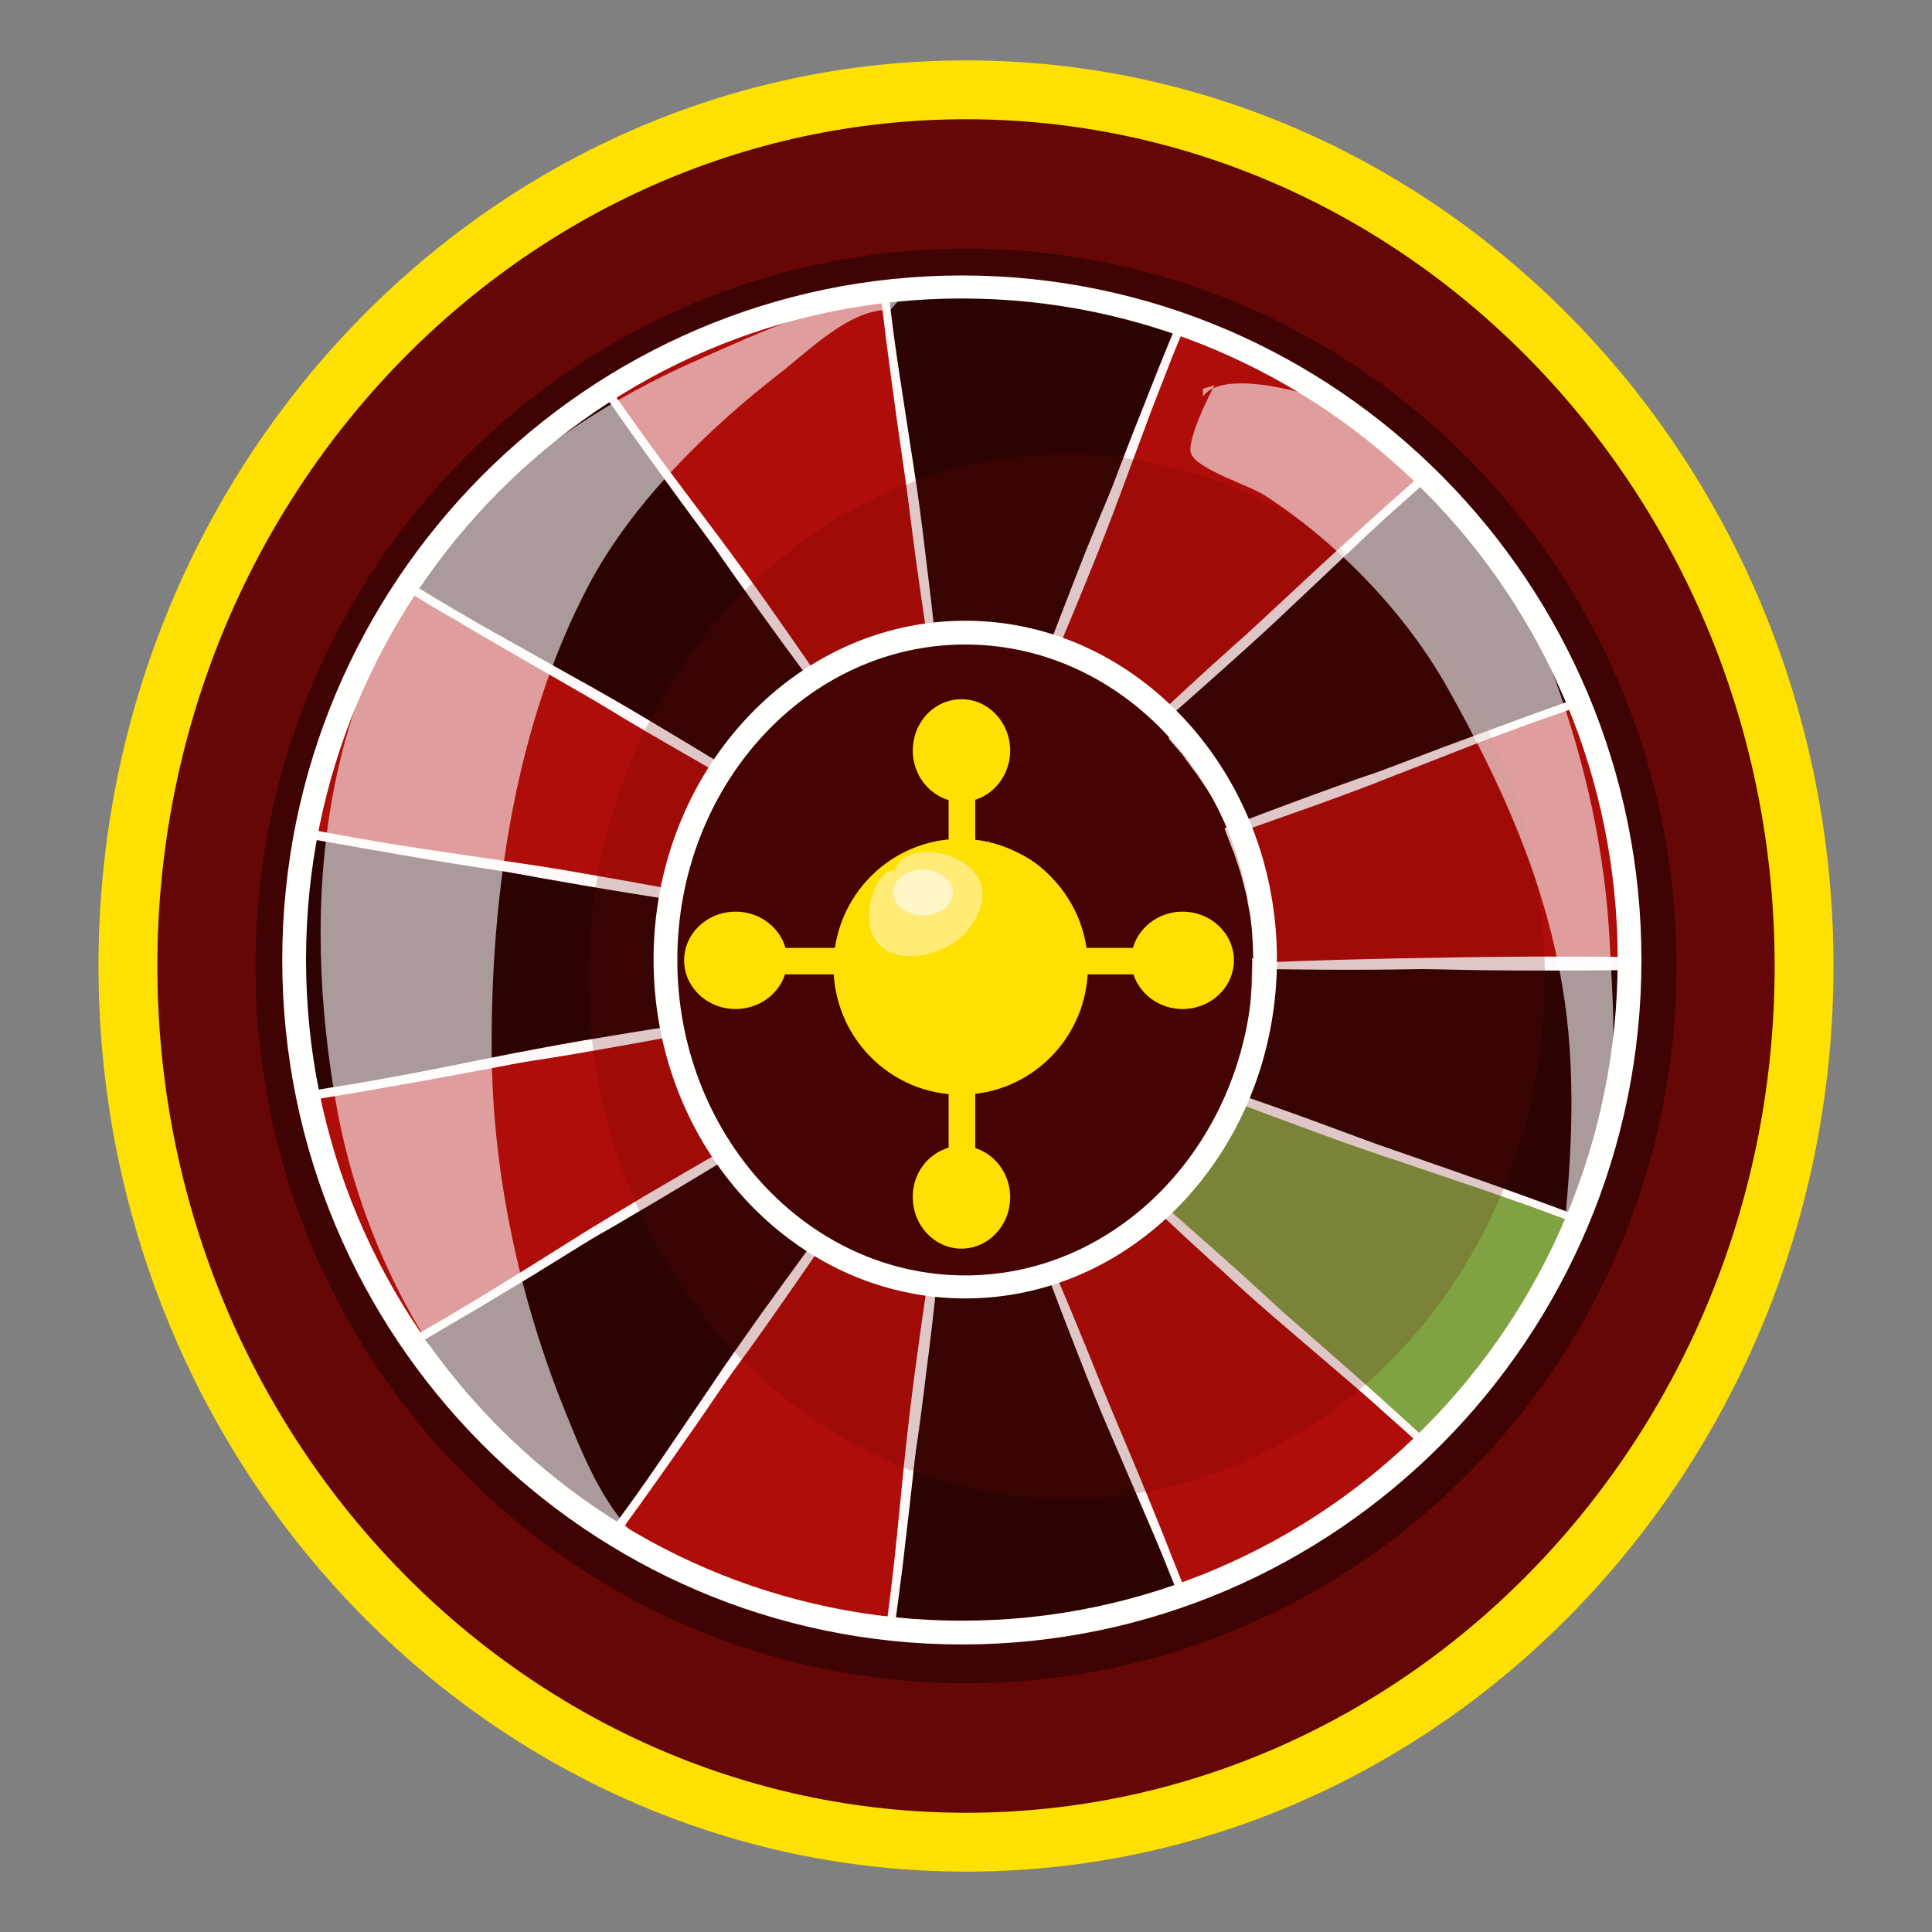 <svg xmlns="http://www.w3.org/2000/svg" xmlns:xlink="http://www.w3.org/1999/xlink" id="Layer_1" x="0px" y="0px" viewBox="0 0 512 512" style="enable-background:new 0 0 512 512;" xml:space="preserve"><rect x="0" y="0" width="512" height="512" fill="#808080" stroke="none"/><style type="text/css">	.st0{fill:#660707;}	.st1{fill:#FFE003;}	.st2{fill:#3F0303;}	.st3{fill:#2D0202;}	.st4{fill:#FFF8F8;}	.st5{fill:#7FA343;}	.st6{fill:#AF0D09;}	.st7{opacity:0.6;fill:#FFFFFF;}	.st8{opacity:0.2;fill:#660707;}	.st9{fill:#FFFFFD;}	.st10{fill:#FFEB76;}	.st11{fill:#FFF6C7;}</style><g>	<g>		<g>			<path class="st0" d="M478.1,256c0,128.2-99.4,232.2-222.1,232.2c-122.7,0-222.1-104-222.1-232.2S133.3,23.8,256,23.8    C378.6,23.8,478.1,127.8,478.1,256z"></path>			<path class="st1" d="M256,496C129.2,496,26.1,388.3,26.1,256C26.1,123.7,129.2,16,256,16c126.8,0,229.9,107.7,229.9,240    C485.9,388.3,382.8,496,256,496z M256,31.6C137.9,31.6,41.7,132.3,41.7,256S137.9,480.4,256,480.4    c118.1,0,214.3-100.6,214.3-224.4S374.1,31.6,256,31.6z"></path>		</g>		<g>			<g>				<path class="st2" d="M444.3,256c0,105-84.3,190.1-188.3,190.1C152,446.1,67.7,361,67.7,256S152,65.9,256,65.9     C360,65.9,444.3,151,444.3,256z"></path>				<g>					<g>						<path class="st3" d="M326.1,290.5c0,0,0.2-0.5,0.5-1.4c0.3-0.9,0.9-2.2,1.4-3.8c1.1-3.2,2.2-7.5,3.2-11.9       c0.8-4.4,1.3-8.9,1.5-12.3c0.2-1.7,0.1-3.1,0.1-4.1c0-1,0-1.6,0-1.6h97.7c0,0,0,1.1-0.1,3c-0.1,1.9,0,4.6-0.3,7.8       c-0.4,6.5-1.3,15.1-2.9,23.7c-1.7,8.6-4,17.1-6.2,23.3c-1,3.1-2.1,5.7-2.7,7.5c-0.7,1.8-1.1,2.8-1.1,2.8L326.1,290.5z"></path>						<path class="st4" d="M326,290.4c0.4-1.4,0.9-2.9,1.4-4.3c0.5-1.4,0.8-2.9,1.2-4.4l0.6-2.2l0.4-2.2l0.9-4.3l0.6-4.5       c0.2-1.5,0.3-3,0.4-4.4l0.1-2.2c0.1-0.7,0.1-1.5,0.1-2.3l0.1-4.4l0-1.2l1.3,0c8.2-0.1,16.3-0.2,24.4-0.2       c8.1,0,16.3,0.1,24.4,0.3c8.1,0.2,16.3,0.4,24.4,0.6c8.1,0.1,16.3,0.1,24.4,0l0.6,0v0.6l-0.1,8.7l0,2.2l-0.2,2.2l-0.3,4.4       l-0.3,4.4l-0.6,4.4l-0.6,4.4c-0.2,1.5-0.4,2.9-0.6,4.4l-1.8,8.5c-0.3,1.4-0.6,2.8-1,4.3l-1.2,4.3l-1.2,4.3l-0.6,2.1l-0.7,2.1       l-1.5,4.1l-0.8,2.1l-0.8,2.1l-0.6,1.6l-1.6-0.6c-3.8-1.3-7.6-2.7-11.4-4.1l-11.4-4.1l-11.4-4.2l-11.3-4.3l-11.3-4.3l-11.3-4.4       c-7.5-2.9-15-5.9-22.5-9l-0.1-0.1L326,290.4z M326.4,290.4c7.7,2.4,15.3,4.9,22.9,7.5l11.5,3.9l11.5,4l11.5,4l11.4,4l11.4,4.1       c3.8,1.4,7.6,2.8,11.4,4.2l-2.2,1l0.8-2l0.4-0.9l0.4-1l1.5-4.1l0.8-2.1l0.7-2.1l1.3-4.1l1.3-4.1c0.4-1.4,0.7-2.8,1.1-4.2       l2.1-8.5l1.5-8.5l0.8-4.3l0.5-4.3l0.5-4.3l0.2-2.2l0.1-2.2l0.3-4.4c0.1-1.5,0.1-2.9,0.2-4.3l0.6,0.6c-8.1-0.1-16.3-0.1-24.4,0       c-8.1,0.1-16.3,0.4-24.4,0.6c-8.1,0.2-16.3,0.3-24.4,0.3c-8.1,0-16.3-0.1-24.4-0.2l1.3-1.2l-0.1,2.3l-0.1,2.2       c0,0.8-0.1,1.5-0.2,2.2l-0.3,2.3c-0.2,1.5-0.3,3-0.6,4.5l-0.8,4.4c-0.2,0.8-0.4,1.5-0.6,2.2l-0.6,2.2l-0.6,2.2l-0.7,2.1       c-0.5,1.4-0.9,2.9-1.5,4.3C327.6,287.7,326.9,289,326.4,290.4z"></path>					</g>				</g>				<g>					<g>						<path class="st5" d="M306.8,319.6c0,0,1.6-1.5,3.7-3.9c2.1-2.5,5-5.8,7.3-9.5c2.4-3.7,4.6-7.5,6-10.6c0.8-1.5,1.2-2.8,1.7-3.7       c0.4-0.9,0.6-1.4,0.6-1.4l91.2,33.1c0,0-0.4,1-1.2,2.8c-0.8,1.8-1.8,4.3-3.3,7.3c-2.8,6.1-7.2,13.9-12.2,21.4       c-4.9,7.6-10.7,14.7-15.3,19.8c-2.3,2.5-4.2,4.7-5.7,6.1c-1.4,1.4-2.3,2.2-2.3,2.2L306.8,319.6z"></path>						<path class="st4" d="M306.6,319.7l2.9-3.1l0.4-0.4l0.2-0.2l0.1-0.1l0,0l0,0c0-0.2-0.1,0.4,0.1-0.4l0,0l0-0.1l0.7-0.9l1.3-1.8       l1.3-1.7l1.2-1.8l2.4-3.6l2.2-3.8c0.4-0.6,0.8-1.3,1.1-1.9l0.9-1.9l0.9-1.9l0.5-1l0.4-1l1.7-4l0.4-1.1l1.2,0.4       c7.6,2.6,15.3,5.3,22.9,8.1c7.6,2.8,15.2,5.6,22.7,8.6l11.3,4.4c3.8,1.5,7.5,3,11.3,4.4c3.8,1.4,7.6,2.8,11.4,4.2l11.4,4.1       l0.6,0.2l-0.2,0.6l-3.5,8.3l-0.9,2.1l-1,2l-2,4l-2,4l-2.3,3.9l-2.3,3.9c-0.8,1.3-1.5,2.6-2.3,3.9l-2.5,3.8       c-0.8,1.3-1.7,2.5-2.6,3.7c-0.9,1.2-1.8,2.5-2.7,3.7l-2.8,3.6c-0.9,1.2-1.9,2.3-2.9,3.5l-1.5,1.8l-1.5,1.7l-3.1,3.3       c-1,1.1-2.1,2.2-3.2,3.3l-1.1,1.2l-1.3-1.1c-5.9-5.2-11.8-10.6-17.7-15.9c-5.9-5.3-11.7-10.7-17.5-16.1l-8.7-8.1l-8.6-8.2       c-2.9-2.7-5.8-5.4-8.6-8.2L306.6,319.7z M306.9,319.5l9.1,7.6c3.1,2.5,6,5.1,9.1,7.7l9,7.8l9,7.8c6,5.2,11.9,10.4,17.9,15.7       c5.9,5.3,11.8,10.6,17.6,15.9l-2.4,0.1c1.1-1.1,2.2-2.1,3.2-3.2l3.1-3.3l1.6-1.7l1.4-1.6c1-1.1,2-2.2,2.9-3.4l2.9-3.5l2.7-3.5       c0.9-1.2,1.8-2.3,2.7-3.6l2.6-3.7l4.8-7.5l2.4-3.8l2.2-4l2.2-4l1.1-2l1-2l1.9-4.1c0.6-1.4,1.2-2.7,1.8-4.1l0.3,0.8l-11.4-4.2       c-3.8-1.3-7.6-2.7-11.4-4c-3.8-1.3-7.7-2.6-11.5-3.9l-11.5-3.9c-7.7-2.5-15.3-5.2-22.9-8c-7.6-2.8-15.2-5.6-22.7-8.5l1.6-0.7       l-1,2l-0.9,2l-0.5,1l-0.5,0.9l-1.1,2l-1.1,2c-0.4,0.6-0.8,1.2-1.2,1.9l-2.4,3.7c-0.9,1.2-1.8,2.4-2.7,3.6l-1.4,1.8l-1.5,1.6       l-1.5,1.6l-0.7,0.8l0,0.1l0,0c0.1-0.8,0-0.2,0.1-0.4v0l0,0l-0.1,0.1l-0.2,0.2l-0.4,0.4L306.9,319.5z"></path>					</g>				</g>				<g>					<g>						<path class="st6" d="M278.7,337.4c0,0,0.5-0.2,1.3-0.5c0.8-0.3,2-0.8,3.4-1.4c2.8-1.3,6.5-3.1,10.1-5.4c3.5-2.3,6.9-4.9,9.4-7       c1.2-1.1,2.2-2,2.9-2.6c0.7-0.7,1.1-1.1,1.1-1.1l70.6,63.7c0,0-0.8,0.8-2.3,2.2c-1.5,1.4-3.7,3.3-6.3,5.7       c-5.3,4.6-12.8,10.4-20.9,15.5c-8.1,5.1-16.7,9.5-23.4,12.5c-3.4,1.4-6.2,2.6-8.2,3.4c-2,0.7-3.2,1.1-3.2,1.1L278.7,337.4z"></path>						<path class="st4" d="M278.6,337.3c0.7-0.3,1.3-0.5,1.9-0.8l1.9-0.9c0.7-0.3,1.2-0.6,1.9-0.9l1.9-1l1.8-1l1.8-1.1l1.8-1.1       c0.6-0.4,1.2-0.7,1.7-1.1l3.4-2.5c0.6-0.4,1.1-0.8,1.7-1.3l1.6-1.3l1.6-1.3c0.2-0.2,0.6-0.5,0.7-0.6l0.8-0.7l1.5-1.4l0.4-0.4       l0.3-0.3l0.7-0.8l0.8-0.8l0.9,0.8c6,5.2,11.9,10.5,17.8,15.7c5.9,5.3,11.8,10.6,17.5,16.1l17.2,16.4c2.9,2.7,5.8,5.4,8.7,8.1       c2.9,2.7,5.9,5.3,8.9,7.9l0.4,0.4l-0.4,0.4c-1.1,1.1-2.2,2.3-3.4,3.3c-1.2,1.1-2.3,2.2-3.5,3.3c-0.6,0.6-1.1,1.1-1.8,1.7       l-1.8,1.5l-3.7,3.1l-3.7,3.1l-3.9,2.8l-3.9,2.8c-1.3,0.9-2.5,1.9-4,2.8l-8.2,4.9c-1.4,0.8-2.7,1.7-4.1,2.4l-4.3,2.2l-4.3,2.2       c-0.7,0.4-1.4,0.7-2.2,1.1l-2.2,0.9l-4.4,1.8l-1.1,0.5c-0.5,0.2-0.8,0.3-1.2,0.4l-2.3,0.8l-1.6,0.6l-0.6-1.6       c-1.5-3.6-2.9-7.2-4.4-10.8c-1.4-3.6-2.9-7.2-4.3-10.8c-2.8-7.2-5.6-14.4-8.4-21.7c-2.8-7.2-5.5-14.5-8.2-21.7       c-1.3-3.6-2.7-7.3-4-10.9l-3.9-11.1L278.6,337.3z M278.9,337.5l4.7,10.5c1.6,3.5,3.1,7.1,4.6,10.7c3.1,7.1,6.1,14.2,9.1,21.4       c3,7.1,6,14.3,8.9,21.5c1.5,3.6,2.9,7.2,4.3,10.8c1.4,3.6,2.9,7.2,4.3,10.8l-2.2-1l2.3-0.8c0.4-0.1,0.8-0.3,1.1-0.4l1.1-0.4       l4.5-1.8l2.2-0.9c0.6-0.3,1.4-0.7,2.1-1l4.3-2l4.3-2c1.4-0.7,2.8-1.5,4.2-2.3l8.4-4.6c1.3-0.8,2.6-1.7,3.9-2.6l4-2.6l4-2.6       l3.8-2.9l3.8-2.9l1.9-1.5c0.5-0.4,1.2-1,1.8-1.5c1.2-1,2.4-2.1,3.6-3.2c1.2-1,2.3-2.1,3.4-3.2l0,0.8c-2.9-2.7-5.8-5.4-8.8-8       c-2.9-2.6-5.9-5.3-8.9-7.9l-18.1-15.5c-6-5.1-12-10.4-17.8-15.8c-5.9-5.3-11.7-10.7-17.5-16.1l1.7,0l-0.8,0.7l-0.4,0.4       l-0.4,0.3l-1.6,1.4l-0.8,0.7c-0.3,0.3-0.6,0.4-0.9,0.7l-1.7,1.3l-1.7,1.3c-0.6,0.4-1.2,0.8-1.7,1.2l-3.5,2.3       c-0.7,0.4-1.3,0.7-1.9,1.1l-1.9,1l-1.9,1l-1.9,0.9l-1.9,0.8c-0.6,0.3-1.3,0.6-2,0.8l-2,0.7       C280.2,337.2,279.5,337.4,278.9,337.5z"></path>					</g>				</g>				<g>					<g>						<path class="st3" d="M246.8,341.1c0,0,0.5,0.1,1.4,0.1c0.9,0,2.1,0.2,3.7,0.2c3.1,0.2,7.1,0,11.2-0.4c4-0.4,8-1.4,10.9-2.1       c2.9-0.8,4.8-1.6,4.8-1.6l34.5,86.2c0,0-1.2,0.4-3.2,1.1c-2,0.7-5,1.6-8.6,2.6c-7.2,1.9-16.9,4.2-26.8,5.2       c-9.9,1.1-19.8,1.3-27.3,1c-3.7-0.1-6.8-0.5-9-0.6c-2.2-0.2-3.4-0.3-3.4-0.3L246.8,341.1z"></path>						<path class="st4" d="M246.8,341c0.7,0,1.3,0.1,2,0.1l2,0.1c1.3,0.1,2.7-0.1,4-0.1l2-0.1c0.7,0,1.3-0.1,2-0.2l4-0.4l3.9-0.7       c0.7-0.1,1.3-0.2,2-0.4l1.9-0.5l1.9-0.5l0.5-0.1l0.2-0.1l0.1,0l0.1,0l0,0h0c-0.2,0,1.8,0.3,0.9,0.2l0,0l1-0.3l3.9-1.3l0.2,0       l0.2,0.6l4.5,10.7l4.4,10.7c2.9,7.2,5.8,14.4,8.5,21.6l8.1,21.8c2.7,7.2,5.5,14.5,8.5,21.6l0.2,0.5l-0.5,0.2       c-1.5,0.6-3.1,1.2-4.7,1.6l-4.7,1.5l-2.4,0.8l-2.4,0.7c-1.6,0.4-3.2,0.9-4.8,1.3l-4.8,1.2l-4.9,1l-2.4,0.5l-2.5,0.4l-5,0.8       l-9.9,0.8c-1.6,0.1-3.3,0.3-4.9,0.4l-5,0l-5,0l-2.5,0l-2.5-0.2l-5-0.3l-1.2-0.1l-0.7-0.1l-0.6-0.1l-2.5-0.2l-1.7-0.2l0.2-1.7       l1.4-11.4c0.5-3.8,1-7.6,1.5-11.4c1-7.6,2.1-15.2,3.2-22.8c1.1-7.6,2.2-15.2,3.4-22.8c0.6-3.8,1.2-7.6,1.8-11.4l1.9-11.5       L246.8,341z M246.9,341.3l-1,11.3c-0.3,3.8-0.7,7.7-1.1,11.5c-0.7,7.7-1.6,15.3-2.4,22.9c-0.8,7.6-1.7,15.3-2.6,22.9       c-0.4,3.8-0.9,7.6-1.4,11.4l-1.5,11.4l-1.5-1.9l2.5,0.3l0.6,0.1l0.5,0.1l1.2,0.1l4.9,0.4l2.5,0.2l2.4,0l4.9,0.1l4.9,0.1       c1.6-0.1,3.3-0.2,5-0.3l9.9-0.6l4.8-0.6l2.4-0.3l2.4-0.4l4.9-0.8l4.8-1c1.6-0.3,3.2-0.7,4.8-1.1l2.4-0.6l2.3-0.7l4.7-1.4       c1.6-0.4,3.1-1,4.7-1.5l-0.3,0.7c-2.8-7.2-5.7-14.4-8.8-21.5l-9.2-21.4c-3.1-7.1-6-14.3-8.8-21.5l-4.2-10.8l-4.1-10.8l0.4,0.5       l-3.8,1.2l-0.9,0.3l0,0c-0.8-0.2,1.1,0.2,0.9,0.2h0l0,0l-0.1,0l-0.1,0l-0.3,0.1l-0.5,0.1l-2,0.4l-2,0.4       c-0.7,0.1-1.3,0.2-2,0.3l-4.1,0.5l-4.1,0.2c-0.7,0-1.4,0.1-2,0.1l-2-0.1c-1.4-0.1-2.7,0-4.1-0.2l-2-0.2       C248.2,341.5,247.5,341.4,246.9,341.3z"></path>					</g>				</g>				<g>					<g>						<path class="st6" d="M216.2,330.2c0,0,0.4,0.3,1.2,0.7c0.8,0.4,1.9,1.2,3.3,1.9c2.7,1.6,6.5,3.2,10.3,4.6       c1.9,0.7,3.9,1.2,5.7,1.8c1.8,0.4,3.6,0.9,5,1.1c0.8,0.1,1.4,0.3,2,0.4c0.6,0.1,1.1,0.1,1.6,0.2c0.9,0.1,1.4,0.2,1.4,0.2       L235,432.7c0,0-1.2-0.2-3.4-0.4c-1.1-0.1-2.4-0.3-3.9-0.5c-1.5-0.2-3.2-0.6-5-0.9c-3.7-0.6-7.9-1.7-12.4-2.8       c-4.5-1.2-9.2-2.6-13.8-4.3c-9.3-3.3-18.1-7.4-24.5-10.9c-3.2-1.7-5.7-3.3-7.6-4.3c-1.8-1.1-2.8-1.7-2.8-1.7L216.2,330.2z"></path>						<path class="st4" d="M216.2,330l2.4,1.3c0.8,0.4,1.5,0.8,2.3,1.2l0,0l3.9,1.8c1.3,0.6,2.7,1,4,1.5l2,0.7       c0.6,0.3,1.4,0.4,2.1,0.6l4.2,1.2l-0.1,0l3.5,0.7l0.9,0.2l0.9,0.2l1.8,0.3l-0.1,0l1.5,0.1l1.5,0.2l1.2,0.1l-0.1,1.2       c-0.8,7.6-1.7,15.3-2.7,22.9c-0.9,7.6-1.9,15.3-3.1,22.9l-3.5,22.8c-1.1,7.6-2.2,15.2-3.1,22.9l-0.1,0.5l-0.6-0.1l-4.9-0.6       l-2.5-0.3l-2.4-0.4l-2.4-0.4l-2.4-0.5l-4.8-1l-4.8-1c-1.7-0.4-3.2-0.8-4.8-1.2c-1.6-0.4-3.2-0.8-4.7-1.3l-4.7-1.5       c-1.6-0.6-3.1-1.2-4.6-1.8l-4.6-1.8l-4.6-1.8l-4.5-2.2l-4.5-2.2l-2.2-1.1c-0.7-0.4-1.4-0.8-2.1-1.2l-4.3-2.4L164,410l-1.1-0.7       l-2.1-1.3l-1.5-0.9l1-1.5c4.5-6.4,9-12.8,13.6-19.1c4.6-6.4,9.2-12.7,13.9-19l7-9.5l7.1-9.4c2.4-3.1,4.7-6.3,7.1-9.4       L216.2,330z M216.3,330.5l-6.3,9.7c-2.1,3.3-4.4,6.5-6.5,9.7l-6.6,9.7l-6.7,9.7c-4.4,6.5-8.9,12.9-13.4,19.3       c-4.5,6.4-9.1,12.8-13.7,19.1l-0.5-2.4l2.1,1.3l1,0.6l1.1,0.6l4.2,2.5c0.7,0.4,1.4,0.8,2.1,1.2l2.1,1.1l4.3,2.2l4.3,2.2       l4.5,1.9l4.5,1.9c1.5,0.6,3,1.3,4.5,1.9l4.6,1.6c1.5,0.6,3.1,1.1,4.6,1.5c1.5,0.5,3.2,1,4.6,1.4l4.8,1.2l4.8,1.2l2.4,0.6       l2.4,0.5l2.4,0.5l2.4,0.4l4.9,0.7l-0.6,0.5c1.1-7.6,2-15.3,2.8-22.9l2.3-23c0.8-7.7,1.7-15.3,2.7-22.9       c1-7.6,2.1-15.2,3.2-22.9l1,1.3l-1.5-0.2l-1.5-0.2l-0.1,0h0l-1.8-0.4l-1.7-0.4l-3.6-0.9l-0.1,0l0,0l-4.1-1.4       c-0.7-0.3-1.4-0.4-2-0.7l-2-0.9c-1.3-0.6-2.7-1.1-4-1.8l-3.8-2.1l0,0c-0.7-0.5-1.5-0.9-2.2-1.4L216.3,330.5z"></path>					</g>				</g>				<g>					<g>						<path class="st3" d="M191.9,306.1c0,0,0.3,0.5,0.8,1.2c0.3,0.4,0.6,0.9,1,1.4c0.4,0.5,0.9,1.1,1.4,1.8       c0.9,1.4,2.2,2.8,3.5,4.4c1.4,1.5,2.8,3.1,4.4,4.6c3.1,3,6.3,5.8,8.9,7.6c1.3,1,2.4,1.7,3.1,2.2c0.8,0.5,1.2,0.8,1.2,0.8       l-54.5,76.5c0,0-1-0.7-2.7-1.8c-1.7-1.2-4.2-2.8-7.1-4.9c-5.8-4.1-13-10.2-19.6-16.7c-3.3-3.2-6.4-6.7-9.3-9.8       c-2.8-3.3-5.3-6.3-7.4-9.1c-1-1.4-2-2.6-2.8-3.7c-0.8-1.1-1.5-2.1-2-2.9c-1.1-1.6-1.7-2.6-1.7-2.6L191.9,306.1z"></path>						<path class="st4" d="M191.9,305.9l1.8,2.3c0.2,0.2,0.3,0.3,0.4,0.5l0.4,0.5l0.9,1.1l3.7,4.2l0-0.1c1.4,1.4,2.8,2.7,4.1,4.1       c0.7,0.7,1.4,1.3,2.2,1.9l2.2,1.9c0.7,0.7,1.5,1.2,2.3,1.8l2.3,1.7c0.4,0.3,0.8,0.6,1.2,0.9l1.2,0.8l2.4,1.6l1,0.7l-0.7,1       c-4.4,6.4-8.9,12.9-13.4,19.3c-4.5,6.4-9.1,12.7-13.9,19l-14.1,18.8c-2.3,3.2-4.6,6.3-6.9,9.5c-2.3,3.2-4.5,6.4-6.8,9.6       l-0.3,0.5l-0.5-0.3c-1.3-0.8-2.6-1.7-3.9-2.6l-3.9-2.6l-1.9-1.3c-0.7-0.5-1.3-0.9-1.9-1.4l-3.7-2.8l-3.7-2.8       c-1.2-0.9-2.4-2-3.6-3l-7.1-6.2c-1.2-1.1-2.2-2.2-3.3-3.3l-3.2-3.3l-3.2-3.3l-3.1-3.7l-2.9-3.6l-1.5-1.8l-1.4-1.9l-1.4-1.8       l-1.4-1.9l-2.6-3.8l-1-1.4l1.5-0.9c3.4-2.1,6.9-4.1,10.3-6.2c3.4-2,6.9-4.1,10.4-6.1l10.4-6l10.5-6l10.4-6l10.5-5.9       c3.5-1.9,7-3.9,10.5-5.8L191.9,305.9z M191.8,306.3l-10,6.4c-3.4,2.2-6.8,4.3-10.2,6.4l-10.2,6.4l-10.2,6.3l-10.2,6.3       l-10.3,6.2c-3.4,2.1-6.9,4.1-10.3,6.1c-3.4,2-6.9,4.1-10.4,6.1l0.5-2.3l2.6,3.8l1.3,1.8l1.4,1.9l1.4,1.8l1.4,1.8l2.9,3.6       l2.8,3.5l3.1,3.4l3.1,3.4c1,1.1,2.1,2.3,3.1,3.4l6.6,6.4c1.1,1.1,2.2,2.2,3.4,3.2l3.6,3l3.6,2.9c0.6,0.5,1.2,1,1.8,1.4       l1.9,1.4l3.8,2.7c1.3,0.9,2.5,1.7,3.8,2.6l-0.8,0.1c2.3-3.2,4.6-6.3,6.9-9.5c2.3-3.2,4.5-6.4,6.7-9.6l13.2-19.4       c4.3-6.5,8.9-12.9,13.4-19.3c4.6-6.4,9.2-12.7,13.8-19l0.3,1.7l-2.4-1.7l-1.2-0.9c-0.4-0.3-0.8-0.6-1.1-0.9l-2.3-1.9       c-0.8-0.6-1.6-1.3-2.2-1.9l-2.1-2c-0.7-0.7-1.4-1.3-2.1-2.1c-1.3-1.4-2.6-2.9-3.9-4.4l0,0l0,0l-3.3-4.4l-0.8-1.1l-0.4-0.6       c-0.1-0.2-0.3-0.4-0.4-0.6L191.8,306.3z"></path>					</g>				</g>				<g>					<g>						<path class="st6" d="M178.5,273.3c0,0,0.1,0.6,0.3,1.5c0.2,0.9,0.5,2.3,0.9,4c0.8,3.3,2.2,7.5,3.8,11.7       c1.7,4.1,3.7,8.1,5.4,11c0.9,1.4,1.6,2.6,2.1,3.4c0.2,0.4,0.5,0.7,0.6,0.9c0.1,0.2,0.2,0.3,0.2,0.3l-82.8,49       c0,0-0.2-0.2-0.4-0.7c-0.3-0.4-0.8-1.1-1.3-1.9c-1-1.7-2.5-4.1-4.2-7c-3.3-5.8-7.4-13.8-10.8-22c-3.3-8.2-6-16.6-7.6-23       c-1.6-6.4-2.4-10.7-2.4-10.7L178.5,273.3z"></path>						<path class="st4" d="M178.6,273.1l1.2,4.4c0.4,1.4,0.9,2.8,1.3,4.2c0.4,1.4,0.9,2.8,1.5,4.2c0.6,1.4,1.1,2.7,1.6,4.1l1.9,4       l1,2l1.1,1.9l1.1,1.9l0.5,1l0.6,0.9l1.2,1.9l0.6,0.9l0.6,0.9l0.7,1.1l-1.1,0.7c-6.8,4.2-13.7,8.3-20.6,12.4       c-3.5,2-6.9,4.1-10.4,6.1c-3.5,2-7,3.9-10.5,5.9l-10.5,5.9c-3.5,2-7,3.9-10.5,5.9c-3.5,2-6.9,4-10.4,6l-10.3,6.2l-0.5,0.3       l-0.3-0.5c-0.9-1.2-1.7-2.5-2.5-3.8l-2.4-3.8l-1.2-1.9l-1.1-2l-2.2-3.9l-2.2-3.9c-0.7-1.3-1.3-2.7-2-4l-3.9-8.1       c-0.6-1.5-1.1-2.8-1.6-4.2l-1.6-4.1l-1.6-4.1l-1.3-4.3l-1.3-4.3l-0.6-2.1l0-0.1l0,0c-0.1,0.3,0.6-2.6,0.3-1.4v0l0-0.1       l-0.1-0.3l-0.1-0.5l-0.3-1.1l-2-8.7l-0.1-0.4l1.1-0.2l12-2.1l12-2.1c8-1.3,16-2.6,24.1-3.9l12.1-1.9l12.1-1.8       c8-1.2,16.1-2.3,24.2-3.3L178.6,273.1z M178.4,273.5c-7.9,1.7-15.8,3.3-23.7,4.9l-12,2.3l-12,2.3c-8,1.5-16,3-24,4.4l-12,2.1       l-12,2l1.1-0.6l1.9,8.6l0.2,1.1l0.1,0.5l0.1,0.3l0,0.1v0c-0.3,1.2,0.4-1.6,0.3-1.3l0,0l0,0.1l0.6,2.1l1.2,4.2l1.2,4.2l1.4,4.2       l1.4,4.2c0.5,1.4,1,2.8,1.4,4.1l3.5,8.1c0.6,1.3,1.1,2.7,1.8,4.1l2,4l2,4l1,1.9l1.1,1.9l2.2,3.8c0.7,1.3,1.6,2.5,2.4,3.7       l-0.8-0.2l10.4-6c3.4-2.1,6.9-4.1,10.3-6.2c3.4-2.1,6.8-4.2,10.2-6.3l10.2-6.4c3.4-2.1,6.8-4.3,10.2-6.3       c3.4-2.1,6.9-4.1,10.3-6.2c6.9-4,13.8-8.1,20.8-12.1l-0.4,1.7l-0.6-1c-0.2-0.3-0.4-0.7-0.6-1l-1.1-1.9l-0.6-1l-0.5-1l-1-2       l-1-2l-0.9-2.1l-1.8-4.1c-0.5-1.4-0.9-2.8-1.4-4.3c-0.5-1.4-0.9-2.9-1.2-4.3c-0.3-1.4-0.8-2.9-1-4.3       C178.9,276.4,178.6,274.9,178.4,273.5z"></path>					</g>				</g>				<g>					<g>						<path class="st3" d="M178.5,237.3c0,0-0.1,0.6-0.3,1.5c-0.1,1-0.5,2.3-0.6,4c-0.5,3.3-0.7,7.9-0.8,12.5       c0.1,4.6,0.3,9.1,0.8,12.4c0.2,1.7,0.5,3.1,0.6,4c0.2,1,0.3,1.5,0.3,1.5l-96.1,16.5c0,0-0.2-1.1-0.5-3       c-0.3-1.9-0.8-4.6-1.2-7.8c-0.9-6.5-1.5-15.1-1.6-23.8c0.1-8.7,0.7-17.3,1.6-23.8c0.3-3.2,0.9-5.9,1.2-7.8       c0.3-1.9,0.5-3,0.5-3L178.5,237.3z"></path>						<path class="st4" d="M178.7,237.3c-0.1,1.5-0.4,3-0.5,4.5c-0.2,1.5-0.2,3-0.3,4.5l-0.1,2.3l0,2.3c0,1.5,0,3-0.1,4.5l0.3,4.5       l0.1,2.3l0.3,2.2l0.3,2.2c0.1,0.7,0.2,1.5,0.3,2.2c0.1,0.8,0.2,1.5,0.4,2.2l0.4,2.2l0.2,1.2l-1.3,0.2c-8,1.5-16,2.9-24,4.3       c-8,1.4-16,2.6-24.1,3.8c-8,1.2-16.1,2.3-24.1,3.6c-8,1.2-16,2.7-24,4.1l-0.6,0.1l-0.1-0.6l-1.5-8.6l-0.4-2.1l-0.3-2.2       l-0.5-4.3l-0.5-4.3c-0.1-1.4-0.2-2.9-0.3-4.4l-0.5-8.7l0.2-8.7c0-1.4,0-2.9,0.1-4.3l0.4-4.4l0.4-4.4l0.2-2.2l0.3-2.2l0.6-4.3       l0.3-2.2l0.4-2.2l0.3-1.6l1.7,0.3c4,0.6,8,1.3,12,2l12,2.1c8,1.4,16,2.9,24,4.4l12,2.3l12,2.3c8,1.6,15.9,3.2,23.9,4.9l0.2,0       L178.7,237.3z M178.3,237.4c-8-1-16-2.1-24-3.3l-12.1-1.8l-12.1-1.9c-8-1.2-16.1-2.5-24.1-3.9l-12-2.1c-4-0.7-8-1.4-12-2.1       l2-1.4l-0.4,2.1l-0.4,2.1l-0.7,4.3l-0.3,2.2l-0.2,2.1l-0.5,4.3l-0.5,4.3l-0.2,4.3l-0.5,8.6l0.2,8.6c0,1.4,0,2.9,0.1,4.3       l0.3,4.3l0.3,4.3l0.2,2.1l0.3,2.2l0.6,4.3c0.2,1.4,0.4,2.8,0.7,4.3l-0.7-0.5c8-1.3,16.1-2.6,24-4.1c8-1.5,16-3.1,23.9-4.7       c8-1.6,16-3.1,24-4.5c8-1.3,16-2.7,24.1-3.9l-1.1,1.4l-0.3-2.3c-0.1-0.8-0.2-1.5-0.3-2.3c-0.1-0.7-0.2-1.5-0.2-2.3l-0.2-2.3       l-0.2-2.3l0-2.3l-0.1-4.6c0.1-1.5,0.2-3,0.3-4.6l0.2-2.3l0.3-2.3c0.2-1.5,0.4-3,0.7-4.5C177.6,240.3,178,238.9,178.3,237.4z"></path>					</g>				</g>				<g>					<g>						<path class="st6" d="M191.9,204.5c0,0-0.1,0.1-0.2,0.3c-0.2,0.2-0.4,0.5-0.6,0.9c-0.5,0.8-1.2,2-2.1,3.4       c-1.6,2.9-3.7,6.8-5.4,11c-1.6,4.1-3,8.4-3.8,11.7c-0.5,1.6-0.7,3-0.9,4c-0.2,1-0.3,1.5-0.3,1.5l-96.1-16.5       c0,0,0.8-4.3,2.4-10.7c1.6-6.4,4.3-14.8,7.6-23c3.4-8.2,7.4-16.2,10.8-22c1.7-2.9,3.2-5.3,4.2-7c0.5-0.8,1-1.5,1.3-1.9       c0.3-0.4,0.4-0.7,0.4-0.7L191.9,204.5z"></path>						<path class="st4" d="M192,204.6c-0.8,1.2-1.5,2.6-2.2,3.9c-0.4,0.6-0.7,1.3-1,2l-1,2l-1,2l-0.8,2l-1.7,4l-1.4,4.2       c-0.5,1.4-0.9,2.8-1.2,4.2l-0.6,2.1c-0.2,0.7-0.4,1.4-0.5,2.2l-0.9,4.3l-0.2,1.2l-1.2-0.2l-12-1.9l-12-2c-4-0.7-8-1.4-12-2.1       c-4-0.7-8-1.5-12-2.3c-8-1.5-15.9-3.2-23.9-4.7c-4-0.8-8-1.4-12-2.2l-12-2l0.1,0c0.2-1.4,0.4-2.9,0.6-4.4       c0.1-1.5,0.3-3.2,0.6-4.8c0.2-0.8,0.3-1.6,0.5-2.4l0.6-2.1l1.1-4.3l1.1-4.3l1.4-4.2l1.4-4.2c0.5-1.4,0.9-2.8,1.5-4.3l3.5-8.1       c0.6-1.4,1.2-2.7,1.8-4.1l2.1-4l2.1-4l1.1-2l1.1-1.9l2.3-3.8l0.6-1l0.6-1l1.2-1.9l0.9-1.4l1.5,0.8c3.5,2,6.9,4,10.4,6.1       c3.4,2,6.9,4.1,10.3,6.1c6.9,4.1,13.7,8.3,20.6,12.5l10.2,6.3l10.2,6.4c3.4,2.1,6.8,4.2,10.2,6.4l10.2,6.6L192,204.6z        M191.6,204.6l-10.4-5.7c-3.5-1.9-7-3.9-10.5-5.8l-10.5-5.9l-10.4-6c-7-4-13.9-8-20.8-12c-3.5-2-6.9-4.1-10.4-6.1       c-3.5-2-6.9-4.1-10.3-6.2l2.3-0.5l-1.2,1.8l-0.6,0.9l-0.6,0.9l-2.3,3.8l-1.2,1.9l-1,1.9l-2.1,3.8l-2.1,3.9       c-0.7,1.3-1.3,2.7-1.9,4l-3.8,8l-3.2,8.1l-1.6,4.1l-1.3,4.2l-1.3,4.2l-0.7,2.1l-0.5,1.9c-0.3,1.3-0.8,2.5-1.3,3.8       c-0.5,1.3-1,2.8-1.4,4.2l0.1,0l12,2.2c4,0.7,8,1.4,12,2c8,1.3,16.1,2.4,24.1,3.6c4,0.6,8.1,1.2,12.1,1.8c4,0.6,8,1.3,12,2       l12,2.1l12,2.2l-1.5,1l0.5-2.2l0.6-2.2c0.2-0.7,0.4-1.4,0.6-2.1l0.7-2.2c0.4-1.4,0.9-2.9,1.5-4.2l1.6-4.1       c0.3-0.8,0.7-1.4,1-2.1l1-2l1-2l1.1-1.9l1.1-1.9c0.4-0.6,0.8-1.3,1.2-1.9C190,206.9,190.8,205.7,191.6,204.6z"></path>					</g>				</g>				<g>					<g>						<path class="st3" d="M216.2,180.4c0,0-0.4,0.3-1.2,0.8c-0.8,0.5-1.9,1.2-3.1,2.2c-2.6,1.8-5.9,4.6-8.9,7.6       c-1.6,1.5-3,3.1-4.4,4.6c-1.3,1.6-2.6,3-3.5,4.4c-0.5,0.7-0.9,1.3-1.4,1.8c-0.4,0.6-0.7,1-1,1.4c-0.5,0.8-0.8,1.2-0.8,1.2       l-82.8-49c0,0,0.6-0.9,1.7-2.6c0.6-0.8,1.3-1.8,2-2.9c0.8-1.1,1.8-2.4,2.8-3.7c2-2.8,4.6-5.8,7.4-9.1c2.9-3.2,6-6.6,9.3-9.8       c6.6-6.5,13.8-12.6,19.6-16.7c2.8-2.1,5.3-3.8,7.1-4.9c1.7-1.2,2.7-1.8,2.7-1.8L216.2,180.4z"></path>						<path class="st4" d="M216.5,180.4l-2.4,1.9c-0.8,0.6-1.6,1.2-2.3,1.8l-2.2,1.9c-0.7,0.6-1.5,1.2-2.2,1.9l-2.1,2       c-0.7,0.7-1.4,1.3-2,2l-3.9,4.3l0.1-0.1l-3.3,4.4l-0.8,1.2l-0.4,0.6l-0.1,0.1c0-0.1,0,0.1-0.1,0.1l-0.2,0.3l-1.5,2.3l-0.6,1       l-1.1-0.6c-7-4-13.9-8-20.8-12c-3.4-2-6.9-4.1-10.3-6.2c-3.4-2.1-6.8-4.2-10.2-6.3l-20.4-12.7c-3.4-2.1-6.9-4.2-10.3-6.2       c-3.4-2-6.9-4-10.4-6.1l-0.5-0.3l0.3-0.5l2.6-3.8l1.3-1.9l1.3-1.9c0.9-1.3,1.8-2.5,2.8-3.7l2.8-3.7l2.9-3.7l3.1-3.4l3.1-3.5       c1.1-1.2,2-2.2,3.2-3.5l6.7-6.4c1.2-1,2.2-2.2,3.4-3.1l3.7-3l3.7-2.9c1.2-1,2.5-1.9,3.8-2.8l3.8-2.7l0.9-0.7l1-0.7l1.9-1.3       l1.4-0.9l1,1.4c4.6,6.3,9.2,12.7,13.7,19.1c4.5,6.4,9,12.8,13.4,19.3l6.7,9.7l6.6,9.7c2.2,3.2,4.4,6.5,6.5,9.8L216.5,180.4z        M216,180.3l-7.1-9.2c-2.4-3.1-4.7-6.2-7.1-9.4l-7.1-9.4l-7-9.5c-4.7-6.3-9.3-12.6-13.9-19c-4.6-6.3-9.1-12.7-13.6-19.1       l2.4,0.4l-1.9,1.3l-0.9,0.6l-1,0.7l-3.8,2.6c-1.3,0.9-2.6,1.8-3.7,2.7l-3.6,2.8l-3.6,2.8c-1.2,0.9-2.3,2-3.5,3l-7,6.2       c-1,1-2.1,2.2-3.2,3.2l-3.3,3.3l-3.3,3.3l-2.9,3.5l-3,3.5c-1,1.2-2,2.3-2.9,3.6c-1,1.2-1.9,2.4-2.8,3.7l-2.6,3.8l-0.2-0.8       c3.4,2.1,6.9,4.2,10.3,6.2c3.5,2,6.9,4.1,10.4,6l21,11.8c3.5,1.9,7,3.9,10.5,5.9c3.5,2,6.9,4,10.4,6.1       c6.9,4.1,13.7,8.2,20.6,12.4l-1.7,0.4l1.6-2.3l0.2-0.3l0.1-0.2l0.1-0.1l0.4-0.5l0.8-1.1l3.6-4.3l0.1-0.1l0,0l4.1-4.1       c0.7-0.7,1.5-1.3,2.2-2l2.3-1.9c0.7-0.7,1.5-1.2,2.3-1.8l2.4-1.7c0.8-0.6,1.6-1.1,2.5-1.6L216,180.3z"></path>					</g>				</g>				<g>					<g>						<path class="st6" d="M246.8,169.5c0,0-0.5,0.1-1.4,0.2c-0.4,0.1-1,0.1-1.6,0.2c-0.6,0.1-1.3,0.2-2,0.4c-1.5,0.2-3.2,0.7-5,1.1       c-1.8,0.6-3.8,1.1-5.7,1.8c-3.8,1.4-7.6,3-10.3,4.6c-1.4,0.7-2.5,1.4-3.3,1.9c-0.8,0.5-1.2,0.7-1.2,0.7l-54.5-76.5       c0,0,1-0.6,2.8-1.7c1.8-1.1,4.3-2.7,7.6-4.3c6.3-3.5,15.2-7.6,24.5-10.9c4.6-1.7,9.4-3.1,13.8-4.3c4.5-1.1,8.7-2.2,12.4-2.8       c1.8-0.3,3.5-0.7,5-0.9c1.5-0.2,2.8-0.4,3.9-0.5c2.2-0.3,3.4-0.4,3.4-0.4L246.8,169.5z"></path>						<path class="st4" d="M247,169.6l-2.7,0.5c-0.2,0-0.4,0.1-0.6,0.1l-0.6,0.2l-1.3,0.3l-4.9,1.3l0.1,0l-4,1.4       c-0.7,0.3-1.4,0.4-2,0.7l-2,0.8c-1.3,0.6-2.7,1.1-3.9,1.8l-3.7,2l-0.1,0l0,0c-0.7,0.4-1.4,0.8-2.2,1.3l-2.2,1.4l-0.9,0.6       l-0.7-0.9c-4.7-6.3-9.3-12.6-13.9-19c-4.6-6.4-9.1-12.7-13.5-19.2l-13.1-19.5c-2.2-3.2-4.4-6.4-6.7-9.6       c-2.2-3.2-4.6-6.4-6.8-9.5l-0.3-0.5l0.5-0.3c1.4-0.8,2.8-1.7,4.2-2.5l4.2-2.5c0.7-0.4,1.4-0.8,2.1-1.3l2.2-1.1l4.3-2.3       l4.3-2.3l4.5-1.9l4.5-2c1.5-0.7,3-1.3,4.6-1.9L201,84c1.5-0.6,3.1-1.1,4.7-1.5l2.4-0.7l1.2-0.4l0.6-0.2l0.7-0.2l4.8-1.1       l4.8-1.1l2.4-0.6l2.4-0.4l2.4-0.5l2.5-0.4l4.9-0.7l1.7-0.2l0.2,1.7l1.5,11.4c0.5,3.8,1,7.6,1.4,11.4       c0.9,7.6,1.8,15.3,2.6,22.9c0.9,7.6,1.7,15.3,2.4,22.9c0.4,3.8,0.8,7.7,1.1,11.5L247,169.6z M246.6,169.4l-1.9-11.2       c-0.6-3.8-1.2-7.6-1.8-11.4c-1.2-7.6-2.3-15.2-3.4-22.8c-1.1-7.6-2.2-15.2-3.2-22.8c-0.5-3.8-1-7.6-1.5-11.4l-1.4-11.5l2,1.5       l-4.9,0.6l-2.4,0.3l-2.4,0.4l-2.4,0.4l-2.4,0.5l-4.8,1l-4.8,1l-0.5,0.1l-0.6,0.2l-1.2,0.3l-2.3,0.6c-1.6,0.4-3.1,0.9-4.7,1.4       l-4.7,1.5l-9.1,3.4l-4.6,1.7l-4.4,2.1l-4.4,2.1l-2.2,1.1c-0.7,0.3-1.4,0.8-2.1,1.1l-4.3,2.4c-1.4,0.8-2.8,1.6-4.2,2.5l0.2-0.8       c2.3,3.2,4.5,6.4,6.8,9.6c2.3,3.2,4.6,6.3,6.9,9.5l14.1,18.8c4.7,6.3,9.3,12.6,13.8,19c4.5,6.4,9,12.8,13.4,19.3l-1.6-0.3       l2.3-1.3c0.7-0.4,1.6-0.9,2.4-1.3l-0.1,0l4-1.9c1.3-0.7,2.7-1.1,4-1.6l2-0.8c0.7-0.3,1.4-0.4,2.1-0.6l4.2-1.2l0,0h0l5-0.9       l1.3-0.2l0.6-0.1c0.2,0,0.5-0.1,0.7-0.1L246.6,169.4z"></path>					</g>				</g>				<g>					<g>						<path class="st3" d="M278.7,173.2c0,0-1.9-0.7-4.8-1.6c-2.9-0.8-6.8-1.7-10.9-2.1c-4-0.4-8.1-0.6-11.2-0.4       c-1.5,0-2.8,0.2-3.7,0.3c-0.9,0-1.4,0.1-1.4,0.1L235,78c0,0,1.2-0.2,3.4-0.3c2.2-0.2,5.3-0.5,9-0.6c7.4-0.4,17.4-0.1,27.3,1       c9.9,1,19.6,3.3,26.8,5.2c3.5,1.1,6.5,1.9,8.6,2.6c2,0.7,3.2,1.1,3.2,1.1L278.7,173.2z"></path>						<path class="st4" d="M278.8,173.3l-3.7-1.1l-0.9-0.3l0,0c0.3-0.1-0.4,0.1-0.3,0.1l0,0l0,0l-0.1,0l-0.1,0l-0.3-0.1l-0.5-0.1       l-2-0.4l-2-0.4c-0.7-0.1-1.3-0.2-2-0.2l-3.9-0.5l-4-0.2c-0.7,0-1.4-0.1-2-0.1l-2,0.1l-2,0.1l-1,0l-1,0.1l-2,0.2l-0.5,0l-0.1,0       c-0.1,0,0.1,0,0.1,0h0h0l0,0l-0.1,0l-0.2,0l-1,0.1l-1.2,0.1l-0.2-1.2l-1.7-11.4l-1.6-11.4c-1-7.6-2-15.3-2.8-22.9l-2.3-23       c-0.8-7.7-1.7-15.3-2.8-22.9l-0.1-0.5l0.5-0.1c1.7-0.2,3.4-0.4,5-0.5l4.9-0.4l2.5-0.2l2.5-0.1l5-0.1l5-0.1       c1.7,0,3.3,0.1,5,0.2l10,0.5l5,0.6l2.5,0.3l2.5,0.4l5,0.8l4.9,1c1.6,0.3,3.2,0.8,4.9,1.2l2.4,0.6l2.5,0.7l4.8,1.4       c1.6,0.4,3.2,1,4.7,1.5l1.7,0.6l-0.6,1.6c-2.8,7.2-5.7,14.4-8.6,21.6c-2.9,7.2-5.9,14.3-8.9,21.5l-4.5,10.7l-4.6,10.7       c-1.5,3.6-3.1,7.1-4.6,10.7L278.8,173.3z M278.6,173l3.9-10.9c1.3-3.7,2.7-7.3,4-10.9l4-10.9l4.1-10.8       c2.7-7.2,5.5-14.5,8.4-21.7c2.8-7.2,5.7-14.4,8.7-21.6l1,2.2c-1.6-0.6-3.1-1.1-4.7-1.6l-4.7-1.5l-2.3-0.7l-2.4-0.6       c-1.6-0.4-3.2-0.9-4.8-1.2l-4.8-1.1l-4.8-1l-2.4-0.5l-2.5-0.4l-4.9-0.7l-9.8-0.9c-1.6-0.1-3.3-0.3-4.9-0.4l-5-0.1l-5-0.1       l-2.4,0l-2.5,0.1l-4.9,0.3c-1.7,0.1-3.2,0.3-4.9,0.4l0.5-0.6c0.9,7.7,1.9,15.3,3.1,22.9l3.5,22.8c1.2,7.6,2.2,15.2,3.1,22.9       l1.4,11.5l1.3,11.5l-1.3-1l1-0.1l1.1-0.1l2-0.1l1,0l1,0l2.1,0l2.1,0c0.7,0,1.3,0.1,2,0.2l4,0.4l2.1,0.4l2,0.4       c0.7,0.1,1.3,0.3,2,0.4l1.9,0.5l1.9,0.5l0.5,0.1l0.2,0.1l0.1,0l0.1,0l0,0l0,0c0.1,0-0.6,0.1-0.3,0.1l0,0l1,0.3L278.6,173z"></path>					</g>				</g>				<g>					<g>						<path class="st6" d="M306.8,191c0,0-0.4-0.4-1.1-1.1c-0.7-0.6-1.7-1.5-2.9-2.6c-2.5-2.1-5.8-4.7-9.4-7       c-3.6-2.2-7.3-4.1-10.1-5.4c-1.4-0.6-2.6-1.1-3.4-1.4c-0.8-0.3-1.3-0.5-1.3-0.5l34.5-86.2c0,0,1.2,0.4,3.2,1.1       c2,0.8,4.8,1.9,8.2,3.4c6.7,3,15.3,7.3,23.4,12.5c8.1,5.1,15.5,11,20.9,15.5c2.6,2.3,4.8,4.3,6.3,5.7c1.4,1.4,2.3,2.2,2.3,2.2       L306.8,191z"></path>						<path class="st4" d="M306.7,191.2c-0.5-0.5-1-0.9-1.6-1.4l-1.6-1.3c-0.6-0.5-1-0.9-1.6-1.3l-1.7-1.3l-1.7-1.2       c-0.6-0.4-1.2-0.8-1.7-1.1l-3.5-2.3c-0.5-0.3-1.2-0.7-1.8-1l-1.9-1l-1.8-1l-1.9-0.9l-1.9-0.9l-0.9-0.4       c-0.2-0.1-0.6-0.2-0.9-0.4l-2-0.8l-0.5-0.2l-0.1,0c0,0-0.1,0,0,0l-0.1,0l-0.3-0.1l-1-0.3l-1.2-0.4l0.4-1.2       c2.8-7.2,5.6-14.5,8.4-21.7c2.8-7.2,5.8-14.4,8.8-21.5l9.2-21.4c1.5-3.6,3-7.1,4.4-10.7c1.5-3.6,2.9-7.2,4.3-10.8l0.2-0.5       l0.5,0.2c1.5,0.5,3.1,1,4.5,1.7l4.5,1.8l2.2,0.9c0.8,0.3,1.5,0.7,2.2,1l4.4,2l4.4,2c1.4,0.7,2.8,1.5,4.3,2.3l8.5,4.7       c1.5,0.9,2.7,1.8,4,2.7l4,2.7l4,2.7l3.8,3l3.8,3l1.9,1.5c0.7,0.6,1.2,1.1,1.8,1.6l3.6,3.2l0.9,0.8l0.5,0.4l0.4,0.4l1.7,1.6       l1.3,1.2l-1.3,1.2l-8.8,8c-2.9,2.7-5.9,5.3-8.8,8c-5.9,5.3-11.9,10.5-17.9,15.7l-9,7.8l-9,7.7c-3,2.6-6,5.2-9.1,7.7l-9.3,7.7       L306.7,191.2z M306.8,190.8l8.4-8.2c2.8-2.8,5.7-5.5,8.6-8.2l8.6-8.2l8.7-8.1c5.8-5.4,11.6-10.8,17.5-16.1       c2.9-2.7,5.9-5.3,8.8-8l8.9-7.9l0,2.4l-1.7-1.7l-0.4-0.4l-0.4-0.4l-0.9-0.8l-3.5-3.2c-0.6-0.5-1.2-1.1-1.7-1.6l-1.8-1.5       l-3.6-3l-3.6-3l-3.9-2.8l-3.9-2.8c-1.3-0.9-2.6-1.9-3.8-2.7l-8.1-4.9c-1.4-0.8-2.7-1.7-4.1-2.4l-4.3-2.2l-4.3-2.2       c-0.7-0.3-1.5-0.8-2.1-1.1l-2.2-0.9l-4.4-1.9c-1.5-0.7-2.9-1.1-4.5-1.7l0.7-0.3c-1.5,3.6-3,7.1-4.4,10.8       c-1.4,3.6-2.8,7.2-4.2,10.8l-8.1,21.8c-2.7,7.3-5.5,14.5-8.4,21.6c-2.9,7.2-5.9,14.3-8.9,21.5l-0.7-1.6l1,0.4l0.2,0.1l0.3,0.1       l0.5,0.2l1.9,0.8c0.3,0.2,0.6,0.3,1,0.5l1,0.5l1.9,1l1.9,1l1.8,1.1l1.8,1.1c0.6,0.4,1.2,0.7,1.8,1.1l3.4,2.6       c0.6,0.4,1.1,0.8,1.7,1.3l1.6,1.4l1.6,1.4c0.5,0.4,1.1,1,1.6,1.4l1.5,1.5C305.9,189.8,306.4,190.3,306.8,190.8z"></path>					</g>				</g>				<g>					<g>						<path class="st3" d="M326.1,220.1c0,0-0.2-0.5-0.6-1.4c-0.4-0.9-0.9-2.2-1.7-3.7c-1.4-3-3.6-6.9-6-10.6       c-2.4-3.7-5.2-7.1-7.3-9.5c-2.2-2.4-3.7-3.9-3.7-3.9l70.6-63.7c0,0,0.8,0.8,2.3,2.2c1.5,1.4,3.4,3.6,5.7,6.1       c4.5,5.2,10.3,12.3,15.3,19.8c5,7.5,9.4,15.4,12.2,21.4c1.5,3,2.5,5.6,3.3,7.3c0.8,1.8,1.2,2.8,1.2,2.8L326.1,220.1z"></path>						<path class="st4" d="M326.1,220.3l-2.1-4c-0.6-1.3-1.4-2.6-2.1-3.8l-1.1-1.9c-0.4-0.6-0.8-1.2-1.2-1.8       c-0.8-1.2-1.6-2.4-2.4-3.6c-0.4-0.5-0.9-1.2-1.3-1.7l-1.3-1.8l-1.3-1.8l-1.4-1.6l-1.4-1.6l-0.7-0.8l0-0.1l0,0       c-0.3-2.4-0.1-0.7-0.2-1.2l0,0l0,0l-0.1-0.1l-0.2-0.2l-0.4-0.4l-3.1-3.2l-0.1-0.1l0.3-0.3c5.8-5.4,11.6-10.8,17.5-16.1       c5.9-5.3,11.8-10.6,17.9-15.7c6-5.2,12.1-10.3,18-15.5c6-5.2,11.9-10.5,17.7-15.9l0.4-0.4l0.4,0.4c1.1,1.1,2.2,2.1,3.2,3.2       l3.2,3.3l1.6,1.6l1.6,1.7c1,1.1,2,2.2,3,3.4l2.9,3.5c1,1.2,1.9,2.4,2.8,3.6c0.9,1.2,1.9,2.4,2.8,3.6l2.6,3.7       c0.9,1.3,1.6,2.6,2.5,3.8l2.4,3.8l2.4,3.8l2.1,4l2.2,4l1.1,2l0.9,2l1.9,4.1l1,2.1l0.9,2.1l0.7,1.6l-1.7,0.6       c-3.8,1.4-7.6,2.8-11.4,4.2l-11.4,4.1l-11.4,4.1l-11.5,4l-11.5,4l-11.5,3.9c-7.7,2.6-15.4,5.1-23.1,7.5L326.1,220.3z        M326.2,219.9c7.4-3.1,14.9-6,22.4-8.9l11.3-4.4l11.3-4.3l11.3-4.3l11.4-4.2l11.4-4.2c3.8-1.4,7.6-2.7,11.4-4.1l-1,2.2       l-0.9-2.1l-0.9-2l-1.8-4.1l-0.9-2.1l-1-2l-2-3.9l-2-4l-2.3-3.9l-2.3-3.9l-2.3-3.8l-2.5-3.7c-0.8-1.3-1.7-2.5-2.5-3.7       c-0.9-1.2-1.7-2.4-2.6-3.6l-2.7-3.6c-0.9-1.2-1.9-2.3-2.8-3.5l-1.4-1.7l-1.5-1.7l-3-3.4c-1-1.1-2.1-2.2-3.2-3.3l0.8,0       c-5.9,5.3-11.9,10.5-17.6,16c-5.8,5.4-11.5,10.9-17.3,16.3c-5.7,5.5-11.6,10.8-17.5,16.1c-5.9,5.3-11.8,10.5-17.8,15.8       l0.3-0.4l3,3.2l0.4,0.4l0.2,0.2l0.1,0.1l0,0v0c-0.1-0.5,0.2,1.2-0.2-1.2l0,0l0,0.1l0.7,0.9l1.4,1.8l1.4,1.8l1.2,1.8l1.2,1.8       c0.4,0.6,0.8,1.2,1.3,1.9c0.7,1.3,1.5,2.6,2.2,3.9c0.4,0.6,0.7,1.3,1.1,1.9l0.9,2c0.6,1.3,1.3,2.6,1.8,4L326.2,219.9z"></path>					</g>				</g>				<g>					<g>						<path class="st6" d="M332.9,255.3c0,0,0-0.6,0-1.6c-0.1-1,0-2.4-0.1-4.1c-0.2-3.4-0.7-7.9-1.5-12.3c-0.9-4.4-2-8.7-3.2-11.9       c-0.5-1.6-1.1-2.9-1.4-3.8c-0.3-0.9-0.5-1.4-0.5-1.4l91.2-33.1c0,0,0.4,1,1.1,2.8c0.7,1.8,1.7,4.4,2.7,7.5       c2.2,6.3,4.5,14.7,6.2,23.3c1.6,8.6,2.6,17.2,2.9,23.7c0.3,3.2,0.2,5.9,0.3,7.8c0,1.9,0.1,3,0.1,3H332.9z"></path>						<path class="st4" d="M332.8,255.5l-0.4-4.6c-0.1-1.5-0.3-3-0.5-4.5c-0.2-1.5-0.4-3-0.7-4.4c-0.3-1.5-0.6-2.9-0.8-4.4l-1.1-4.3       l-0.6-2.2L328,229l-0.7-2.1c-0.2-0.7-0.5-1.4-0.8-2.1c-0.3-0.7-0.5-1.4-0.8-2.1l-0.8-2.1l-0.4-1.1l1.2-0.5       c7.6-2.9,15.1-5.7,22.7-8.5c3.8-1.4,7.6-2.7,11.4-4.1c3.8-1.3,7.7-2.6,11.5-3.9c7.7-2.6,15.4-5.1,23-7.7       c3.8-1.3,7.6-2.7,11.4-4.1l11.4-4.2l0.6-0.2l0.2,0.6l3.2,8.2l0.8,2l0.7,2.1l1.3,4.2l1.4,4.2c0.4,1.4,0.8,2.8,1.1,4.2l2.2,8.6       l1.5,8.7l0.7,4.3l0.4,4.4l0.4,4.4l0.2,2.2l0.1,2.2l0.2,4.4l0.1,2.2l0.1,2.2l0.1,1.7l-1.8,0l-12.2,0.1l-12.2,0       c-8.1,0-16.3-0.1-24.4-0.3l-12.2-0.2l-12.2-0.3c-8.1-0.2-16.3-0.5-24.4-0.8L332.8,255.5z M333.1,255.1       c8.1-0.3,16.2-0.6,24.3-0.8l12.2-0.3l12.2-0.2c8.1-0.2,16.3-0.2,24.4-0.3l12.2,0l12.2,0.1l-1.7,1.7l0-2.2l0-2.1l-0.1-4.4       l-0.1-2.2l-0.2-2.1l-0.3-4.3l-0.3-4.3l-0.6-4.3l-1.2-8.6l-1.8-8.5c-0.3-1.4-0.6-2.8-0.9-4.3l-1.2-4.2l-1.2-4.2l-0.6-2.1       l-0.7-2.1l-1.4-4.1c-0.5-1.4-1-2.7-1.5-4.1l0.8,0.3l-11.4,4c-3.8,1.4-7.6,2.8-11.4,4.2c-7.6,2.9-15.1,5.9-22.6,8.8       c-3.8,1.4-7.5,3-11.3,4.4c-3.8,1.4-7.6,2.8-11.4,4.2c-7.6,2.7-15.2,5.4-22.9,8.1l0.8-1.6l0.8,2.2c0.3,0.7,0.5,1.4,0.7,2.1       c0.2,0.7,0.4,1.4,0.6,2.2l0.6,2.2l0.6,2.2l0.5,2.2l0.9,4.4c0.2,1.5,0.4,3,0.6,4.5c0.2,1.5,0.3,3,0.4,4.5       c0.1,1.5,0.2,3,0.2,4.5L333.1,255.1z"></path>					</g>				</g>			</g>			<path class="st7" d="M235.9,82.2c-10.3-0.7-21.7,10.9-29.1,16.6c-19.2,14.9-39.2,34.4-50.7,56.1c-19.7,37.2-26.1,82.6-25.8,124.2    c0.3,32.3,7.4,65.1,19.5,95c5.9,14.6,12.3,30.6,26.3,38.9c-19.2-5.5-40.6-27.5-52.7-42.9c-17-21.6-29-48.7-34-75.8    c-10.1-55.1-4.7-115.2,34.6-157.3c16.3-17.5,38.3-31.6,60.2-41.3c15.7-6.9,41.7-19.4,59.3-17.3c-1.3-0.3-1.9-1.1-2.9-1.6    L235.9,82.2z"></path>			<path class="st8" d="M409.4,258.8c0,76.4-56.7,138.4-126.7,138.4c-70,0-126.7-62-126.7-138.4c0-76.4,56.7-138.4,126.7-138.4    C352.7,120.4,409.4,182.4,409.4,258.8z"></path>			<path class="st7" d="M321.9,102.1c-1.6,2.7-7.4,14.7-6.3,18c1.5,4.3,15.3,8.4,19.6,11.2c19,12.3,37.1,30.9,48.3,50.8    c14.2,25.3,25.6,50.3,30.5,79c3.8,22.3,2.6,44.9,0.3,67c6.7-8,9.7-25.8,11.6-36.1c2.7-14.6,1.4-27.5,0.7-42.1    c-1.2-24.2-6.4-47.4-14.6-70.2c-11-30.4-37.8-70.1-72.1-76.8c-5.3-1.1-17.5-3.1-21.1,2.2c0-0.7,0-1.4,0-2.1L321.9,102.1z"></path>		</g>		<g>			<g>				<rect x="196.4" y="251.2" class="st1" width="120.8" height="7"></rect>				<path class="st1" d="M208.6,254.5c0,7.1-6.1,12.9-13.7,12.9c-7.5,0-13.6-5.8-13.6-12.9c0-7.1,6.1-12.9,13.6-12.9     C202.5,241.6,208.6,247.4,208.6,254.5z"></path>				<path class="st1" d="M327,254.5c0,7.1-6.1,12.9-13.6,12.9c-7.5,0-13.6-5.8-13.6-12.9c0-7.1,6.1-12.9,13.6-12.9     C320.9,241.6,327,247.4,327,254.5z"></path>			</g>			<path class="st1" d="M320.7,245.6c4.9,9.5-17.2,17-19.3,3.6c-2.6,8.8,2.7,19.5,15.5,17c8.8-1.7,13.8-15,4.2-21.6L320.7,245.6z"></path>			<path class="st1" d="M201.5,243.7c0.3,1.6,1.5,3,1.7,4.7c0.3,2.2,0.1,4.8-0.9,6.9c-1.3,2.6-5.6,5.1-9,4.9    c-6.7-0.4-10.1-7.6-8.6-12.4c-1.5,2.8-3.7,6.1-2.5,9.6c1.1,3.4,4.3,7.2,8.1,8.7c9.6,3.8,16-4.6,16.4-11.7c0.1-2.4-0.3-4.8-1.7-7    c-1.2-1.9-3.2-3.1-4.6-4.7L201.5,243.7z"></path>			<rect x="206.7" y="252.2" class="st1" width="96.2" height="0.8"></rect>			<rect x="206.7" y="254.3" class="st1" width="96.1" height="3.8"></rect>		</g>		<g>			<g>				<rect x="251.4" y="195.1" class="st1" width="7" height="120.8"></rect>				<path class="st1" d="M254.8,303.7c7.1,0,12.9,6.1,12.9,13.6c0,7.5-5.8,13.6-12.9,13.6s-12.9-6.1-12.9-13.6     C241.8,309.8,247.6,303.7,254.8,303.7z"></path>				<path class="st1" d="M254.8,185.3c7.1,0,12.9,6.1,12.9,13.6s-5.8,13.6-12.9,13.6s-12.9-6.1-12.9-13.6S247.6,185.3,254.8,185.3z"></path>			</g>			<path class="st1" d="M245.9,191.6c9.5-4.9,17,17.2,3.6,19.3c8.8,2.6,19.4-2.7,17-15.5c-1.7-8.9-15-13.9-21.6-4.2L245.9,191.6z"></path>			<path class="st1" d="M243.9,310.8c1.6-0.3,3-1.5,4.7-1.7c2.2-0.3,4.8-0.1,6.9,0.9c2.6,1.3,5.1,5.6,4.9,9    c-0.4,6.7-7.6,10.1-12.4,8.6c2.8,1.6,6.1,3.7,9.6,2.5c3.4-1.1,7.2-4.3,8.7-8.1c3.8-9.6-4.6-16-11.7-16.4c-2.4-0.1-4.8,0.3-7,1.7    c-1.9,1.2-3.1,3.2-4.7,4.6L243.9,310.8z"></path>			<rect x="252.5" y="209.5" class="st1" width="0.8" height="96.2"></rect>			<rect x="254.6" y="209.5" class="st1" width="3.8" height="96.1"></rect>		</g>		<path class="st1" d="M288.3,256.2c0,18.7-15.1,33.9-33.7,33.9c-18.6,0-33.7-15.2-33.7-33.9c0-18.7,15.1-33.9,33.7-33.9   C273.2,222.4,288.3,237.5,288.3,256.2z"></path>		<path class="st9" d="M255.8,344.1c-45.5,0-82.6-40.3-82.6-89.8c0-49.5,37-89.8,82.6-89.8c45.5,0,82.6,40.3,82.6,89.8   C338.4,303.9,301.3,344.1,255.8,344.1z M255.8,170.8c-42.1,0-76.3,37.5-76.3,83.6c0,46.1,34.2,83.6,76.3,83.6s76.3-37.5,76.3-83.6   C332.1,208.2,297.9,170.8,255.8,170.8z"></path>		<path class="st9" d="M254.9,435.8c-99.3,0-180.1-81.4-180.1-181.4c0-100,80.8-181.4,180.1-181.4c99.3,0,180.1,81.4,180.1,181.4   C435,354.4,354.2,435.8,254.9,435.8z M254.9,79.1c-95.9,0-173.8,78.6-173.8,175.2c0,96.6,78,175.2,173.8,175.2   s173.8-78.6,173.8-175.2C428.7,157.7,350.8,79.1,254.9,79.1z"></path>	</g>	<path class="st1" d="M261.7,222.6c10.2,15,13.3,35.1-4.7,46.2c-6.5,4-15.7,6.7-23,2.4c-7.3-4.4-8.5-13.4-9.9-21  c-7.7,16.4,12.3,33.5,26.7,36.5c19.6,4.1,35-14.9,34.4-33.5c-0.2-6.4-4-13.3-7.8-18.2c-4.2-5.3-11.8-7.5-15.1-10.9L261.7,222.6z"></path>	<path class="st1" d="M262.2,224.2c21.5,11,18.3,52.2-7.8,54.7c-18.7,1.8-28.5-13.6-27.7-30.7c-8.5,0.8-2.4,20,0,24  c4.4,7.5,11.6,12.5,19.9,14.9c18.2,5.2,33.4-4.7,38.7-22.3c5.1-17-3.9-38.9-23.5-40.8c0.1-0.7-0.3-0.6-0.6-1L262.2,224.2z"></path>	<path class="st10" d="M236.6,230.5c-5.8,1.8-8,13.4-4.8,18.3c5.1,8.1,19.5,4.2,24.5-2.1c15.3-19.1-17.1-27.1-19.2-15.6L236.6,230.5  z"></path>	<path class="st11" d="M252.5,236.5c0,3.4-3.6,6.1-7.9,6.1c-4.4,0-7.9-2.7-7.9-6.1c0-3.4,3.6-6.1,7.9-6.1  C248.9,230.5,252.5,233.2,252.5,236.5z"></path></g></svg>